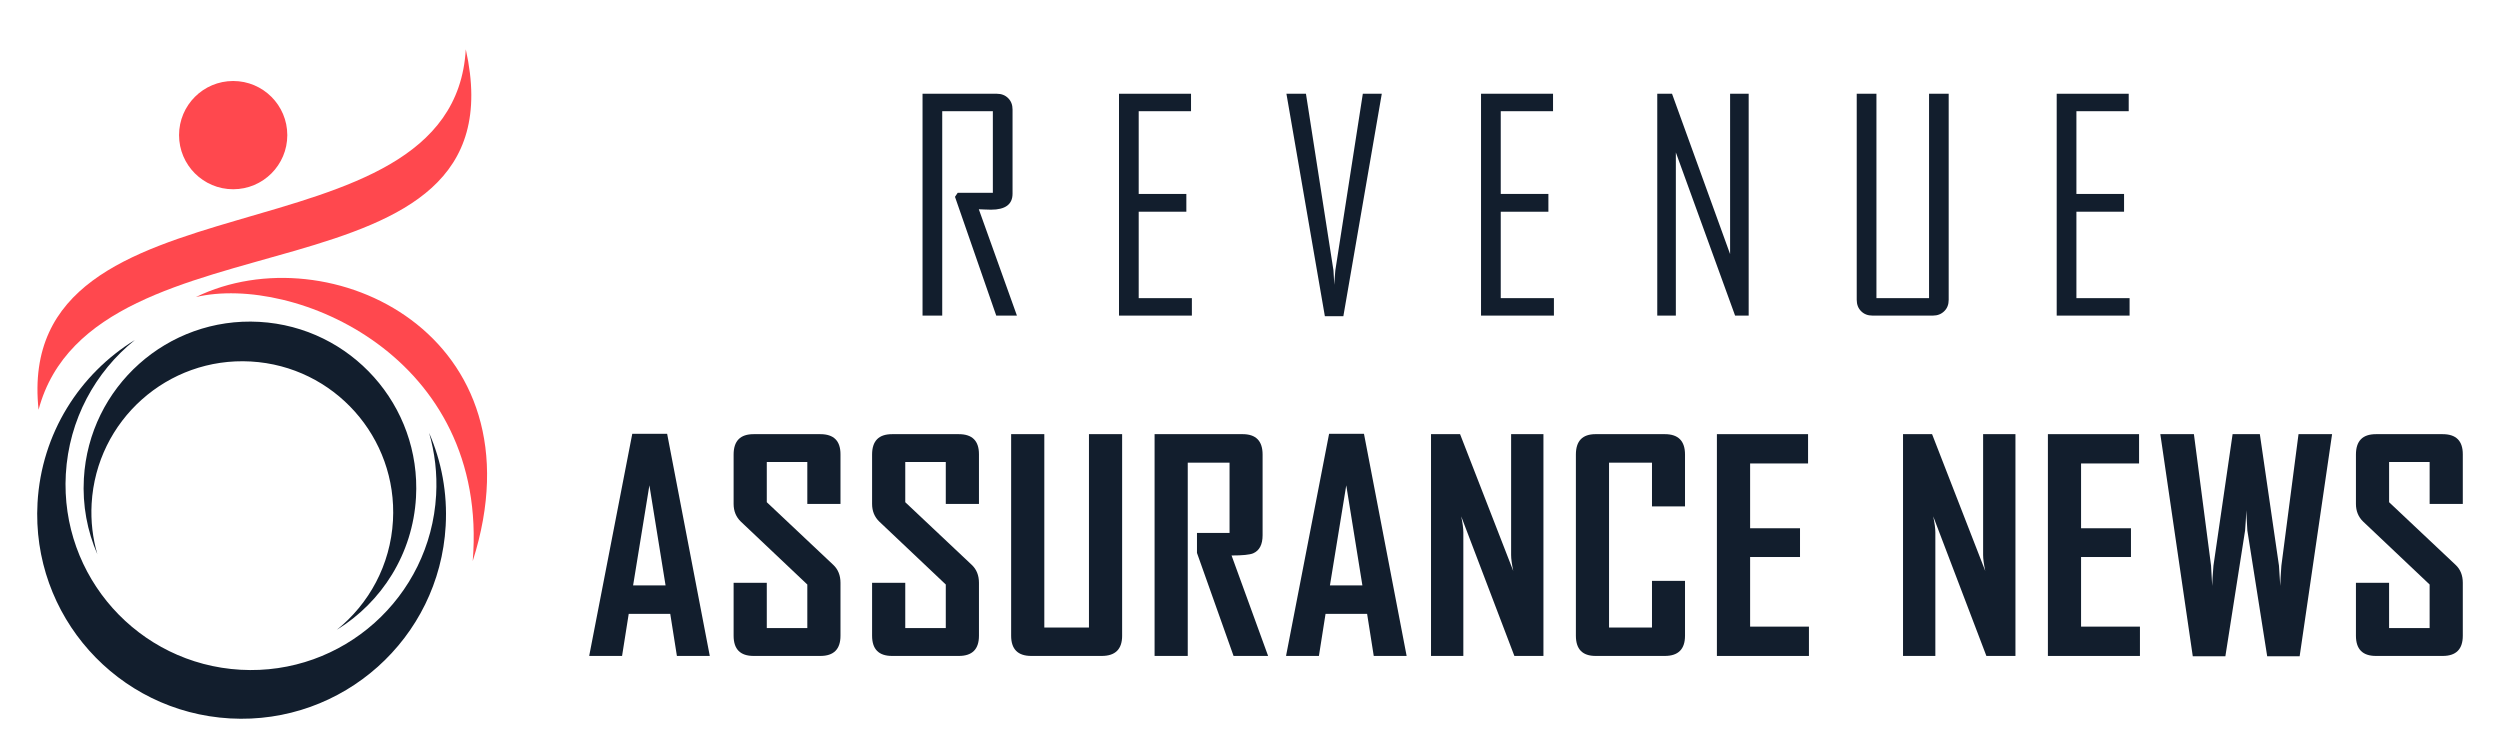 <?xml version="1.0" encoding="utf-8"?>
<!-- Generator: Adobe Illustrator 16.0.0, SVG Export Plug-In . SVG Version: 6.00 Build 0)  -->
<!DOCTYPE svg PUBLIC "-//W3C//DTD SVG 1.1//EN" "http://www.w3.org/Graphics/SVG/1.1/DTD/svg11.dtd">
<svg version="1.1" id="Calque_1" xmlns="http://www.w3.org/2000/svg" xmlns:xlink="http://www.w3.org/1999/xlink" x="0px" y="0px"
	 width="200px" height="60px" viewBox="0 0 200 60" enable-background="new 0 0 200 60" xml:space="preserve">
<g>
	<g>
		<g>
			<g>
				<path fill="#121E2D" d="M81.354,25.248h-1.655l-3.3-9.502l0.216-0.32h2.813v-6.53h-4.05v16.353h-1.575V7.5h5.942
					c0.371,0,0.673,0.118,0.907,0.352c0.235,0.233,0.352,0.536,0.352,0.908v6.735c0,0.853-0.575,1.28-1.723,1.28
					c-0.113,0-0.28-0.005-0.5-0.015c-0.219-0.015-0.377-0.02-0.476-0.02C79.325,19.571,80.341,22.404,81.354,25.248z"/>
				<path fill="#121E2D" d="M95.35,25.248h-5.83V7.5h5.762v1.396h-4.186v6.62h3.812v1.421h-3.812v6.915h4.254V25.248z"/>
				<path fill="#121E2D" d="M110.543,7.5l-3.074,17.794h-1.48L102.914,7.5h1.562l2.201,14.132l0.068,1.156
					c0.008-0.265,0.036-0.651,0.081-1.156l2.2-14.132H110.543z"/>
				<path fill="#121E2D" d="M124.314,25.248h-5.832V7.5h5.761v1.396h-4.183v6.62h3.812v1.421h-3.812v6.915h4.254V25.248z"/>
				<path fill="#121E2D" d="M139.893,25.248h-1.086l-4.739-13.053v13.053h-1.487V7.5h1.181l4.646,12.826V7.5h1.486V25.248z"/>
				<path fill="#121E2D" d="M155.895,23.987c0,0.374-0.116,0.677-0.356,0.909c-0.236,0.233-0.541,0.352-0.91,0.352h-4.831
					c-0.373,0-0.676-0.118-0.908-0.352c-0.234-0.232-0.352-0.535-0.352-0.909V7.5h1.577v16.352h4.209V7.5h1.571V23.987z"/>
				<path fill="#121E2D" d="M170.367,25.248h-5.831V7.5h5.761v1.396h-4.184v6.62h3.812v1.421h-3.812v6.915h4.254V25.248z"/>
			</g>
		</g>
		<g>
			<g>
				<path fill="#121E2D" d="M56.783,52.476h-2.631l-0.532-3.365h-3.323l-0.532,3.365h-2.622v-0.045l3.438-17.725h2.79L56.783,52.476
					z M53.245,46.83l-1.293-8.005l-1.303,8.005H53.245z"/>
				<path fill="#121E2D" d="M67.239,50.857c0,1.08-0.538,1.618-1.609,1.618h-5.342c-1.067,0-1.599-0.538-1.599-1.618v-4.232h2.654
					v3.621h3.242v-3.485l-5.319-5.033c-0.384-0.372-0.577-0.842-0.577-1.416v-3.947c0-1.09,0.532-1.632,1.599-1.632h5.342
					c1.072,0,1.609,0.535,1.609,1.606v3.973h-2.654v-3.35h-3.242v3.214l5.318,5.012c0.385,0.361,0.578,0.843,0.578,1.438V50.857z"/>
				<path fill="#121E2D" d="M78.317,50.857c0,1.08-0.536,1.618-1.609,1.618h-5.342c-1.067,0-1.599-0.538-1.599-1.618v-4.232h2.654
					v3.621h3.242v-3.485l-5.319-5.033c-0.384-0.372-0.577-0.842-0.577-1.416v-3.947c0-1.09,0.532-1.632,1.599-1.632h5.342
					c1.074,0,1.609,0.535,1.609,1.606v3.973h-2.654v-3.35h-3.242v3.214l5.318,5.012c0.385,0.361,0.578,0.843,0.578,1.438V50.857z"/>
				<path fill="#121E2D" d="M89.771,50.857c0,1.08-0.544,1.618-1.633,1.618h-5.635c-1.074,0-1.612-0.538-1.612-1.618V34.732h2.654
					V50.2h3.572V34.732h2.653V50.857z"/>
				<path fill="#121E2D" d="M101.449,52.476h-2.764l-2.927-8.242v-1.597h2.606v-5.625h-3.344v15.464h-2.653V34.732h7.041
					c1.066,0,1.6,0.542,1.6,1.632v6.453c0,0.748-0.252,1.232-0.76,1.451c-0.271,0.111-0.846,0.171-1.723,0.171L101.449,52.476z"/>
				<path fill="#121E2D" d="M112.531,52.476H109.9l-0.531-3.365h-3.326l-0.53,3.365h-2.622v-0.045l3.436-17.725h2.791
					L112.531,52.476z M108.991,46.83l-1.29-8.005l-1.306,8.005H108.991z"/>
				<path fill="#121E2D" d="M123.475,52.476h-2.325l-4.254-11.169c0.116,0.547,0.171,0.971,0.171,1.28v9.889h-2.586V34.732h2.325
					l4.254,10.942c-0.114-0.547-0.171-0.971-0.171-1.28v-9.662h2.586V52.476z"/>
				<path fill="#121E2D" d="M134.801,50.857c0,1.08-0.539,1.618-1.618,1.618h-5.535c-1.05,0-1.577-0.538-1.577-1.618V36.364
					c0-1.09,0.527-1.632,1.577-1.632h5.535c1.079,0,1.618,0.542,1.618,1.632v4.148h-2.642v-3.501h-3.436V50.2h3.436v-3.731h2.642
					V50.857z"/>
				<path fill="#121E2D" d="M144.715,52.476h-7.363V34.732h7.293v2.345h-4.636v5.184h3.992v2.3h-3.992v5.569h4.706V52.476z"/>
				<path fill="#121E2D" d="M161.236,52.476h-2.325l-4.254-11.169c0.114,0.547,0.171,0.971,0.171,1.28v9.889h-2.586V34.732h2.324
					l4.254,10.942c-0.115-0.547-0.171-0.971-0.171-1.28v-9.662h2.587V52.476z"/>
				<path fill="#121E2D" d="M171.195,52.476h-7.363V34.732h7.293v2.345h-4.64v5.184h3.992v2.3h-3.992v5.569h4.71V52.476z"/>
				<path fill="#121E2D" d="M186.567,34.732L183.972,52.5h-2.597l-1.587-10.059c-0.016-0.361-0.045-0.901-0.091-1.622
					c0,0.361-0.033,0.905-0.09,1.622L178.03,52.5h-2.608l-2.596-17.768h2.687l1.372,10.521c0.024,0.362,0.052,0.905,0.091,1.622
					c0.006-0.362,0.041-0.905,0.101-1.622l1.532-10.521h2.179l1.53,10.521c0.021,0.362,0.057,0.905,0.103,1.622
					c0.006-0.362,0.037-0.905,0.09-1.622l1.371-10.521H186.567z"/>
				<path fill="#121E2D" d="M197.024,50.857c0,1.08-0.537,1.618-1.608,1.618h-5.342c-1.066,0-1.599-0.538-1.599-1.618v-4.232h2.652
					v3.621h3.243v-3.485l-5.317-5.033c-0.386-0.372-0.578-0.842-0.578-1.416v-3.947c0-1.09,0.532-1.632,1.599-1.632h5.342
					c1.071,0,1.608,0.535,1.608,1.606v3.973h-2.653v-3.35h-3.243v3.214l5.318,5.012c0.388,0.361,0.578,0.843,0.578,1.438V50.857z"/>
			</g>
		</g>
	</g>
	<g id="Layer_x0020_1">
		<g id="_2343724929744">
			<g>
				<path fill="#FF484E" d="M3.085,32.781c-2.08-19.688,33.163-11.17,34.178-28.834C41.98,25.073,7.508,16.17,3.085,32.781
					L3.085,32.781z"/>
				<circle fill="#FF484E" cx="18.654" cy="10.81" r="4.33"/>
				<path fill="#121E2D" d="M18.405,57.474c-9.017-0.51-15.913-8.231-15.403-17.25c0.314-5.559,3.373-10.312,7.784-13.021
					c-3.161,2.541-5.273,6.36-5.52,10.728c-0.462,8.181,5.795,15.187,13.975,15.649c8.181,0.462,15.188-5.795,15.649-13.976
					c0.097-1.727-0.105-3.402-0.562-4.974c0.988,2.27,1.475,4.799,1.326,7.438C35.145,51.087,27.422,57.982,18.405,57.474z"/>
				<path fill="#121E2D" d="M20.746,25.749c7.337,0.415,12.949,6.699,12.534,14.037c-0.255,4.524-2.743,8.392-6.334,10.596
					c2.572-2.068,4.291-5.176,4.491-8.729c0.376-6.656-4.715-12.358-11.371-12.733C13.409,28.541,7.708,33.633,7.331,40.29
					c-0.08,1.406,0.086,2.768,0.458,4.048c-0.805-1.848-1.201-3.905-1.079-6.054C7.124,30.947,13.409,25.335,20.746,25.749
					L20.746,25.749z"/>
				<path fill="#FF484E" d="M15.672,23.764c10.667-5.186,27.909,3.037,22.146,21.121C39.149,28.481,23.506,21.924,15.672,23.764z"/>
			</g>
		</g>
		<path fill-rule="evenodd" clip-rule="evenodd" fill="#000750" d="M37.249,2.5"/>
	</g>
</g>
</svg>
